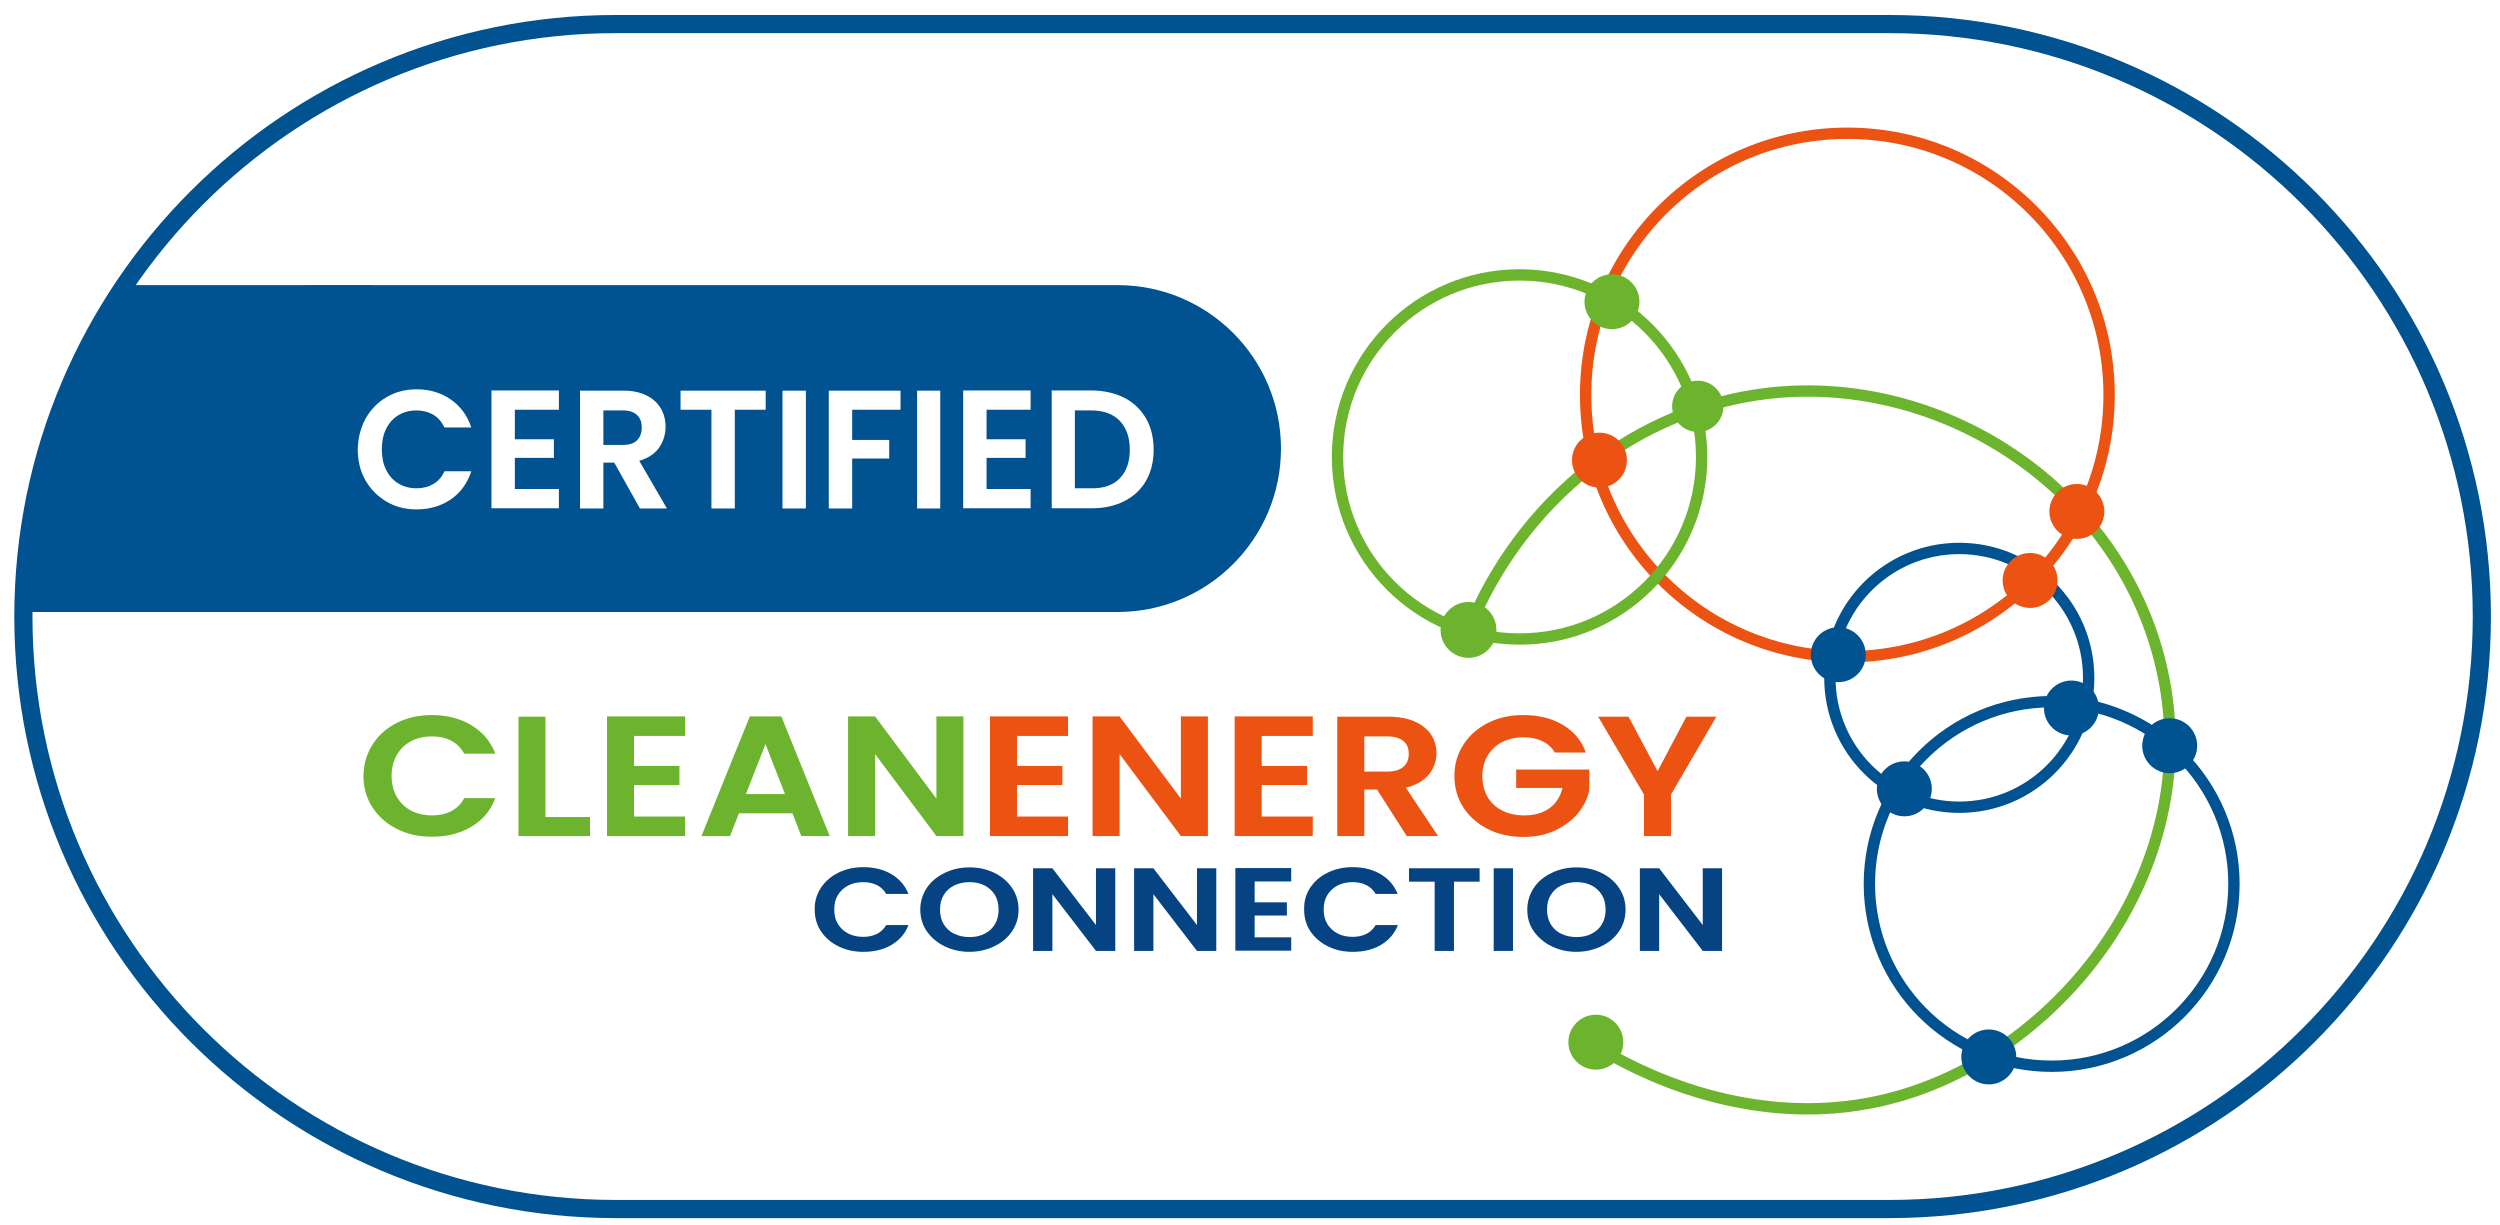 <svg xmlns="http://www.w3.org/2000/svg" xmlns:xlink="http://www.w3.org/1999/xlink" id="Layer_1" x="0px" y="0px" viewBox="0 0 1101.3 539.8" style="enable-background:new 0 0 1101.3 539.8;" xml:space="preserve"><style type="text/css">	.st0{fill:none;stroke:#015290;stroke-width:8;stroke-miterlimit:10;}	.st1{fill:#015290;}	.st2{fill:#6CB42E;}	.st3{fill:#EC5313;}	.st4{fill:#054383;}	.st5{fill:none;stroke:#EC5313;stroke-width:5;stroke-miterlimit:10;}	.st6{fill:none;stroke:#6CB42E;stroke-width:5;stroke-miterlimit:10;}	.st7{fill:none;stroke:#015290;stroke-width:5;stroke-miterlimit:10;}	.st8{fill:#FFFFFF;}</style><image style="display:none;overflow:visible;" width="1081" height="520" transform="matrix(1 0 0 1 12.27 12.629)"></image><path class="st0" d="M832.3,532.6h-561c-144.1,0-261-116.9-261-261v0c0-144.1,116.9-261,261-261h561c144.1,0,261,116.9,261,261v0 C1093.3,415.8,976.4,532.6,832.3,532.6z"></path><path class="st1" d="M492.3,269.6h-352c-39.8,0-72-32.2-72-72v0c0-39.8,32.2-72,72-72h352c39.8,0,72,32.2,72,72v0 C564.3,237.4,532,269.6,492.3,269.6z"></path><polygon class="st1" points="163.3,125.6 54.3,125.6 32.3,163.2 13.3,223 9.3,269.6 200.3,269.6 "></polygon><g>	<path class="st2" d="M164.1,328c2.6-4.1,6.2-7.3,10.8-9.6c4.6-2.3,9.7-3.4,15.4-3.4c6.6,0,12.4,1.5,17.4,4.5c5,3,8.5,7.2,10.5,12.5  h-13.7c-1.4-2.5-3.3-4.4-5.7-5.7c-2.5-1.3-5.3-1.9-8.5-1.9c-3.5,0-6.5,0.7-9.2,2.1c-2.7,1.4-4.8,3.5-6.3,6.1  c-1.5,2.6-2.3,5.7-2.3,9.2c0,3.5,0.8,6.5,2.3,9.2c1.5,2.6,3.6,4.7,6.3,6.1c2.7,1.4,5.8,2.1,9.2,2.1c3.2,0,6.1-0.6,8.5-1.9  c2.5-1.3,4.4-3.2,5.7-5.7h13.7c-2,5.4-5.5,9.6-10.4,12.5c-5,3-10.8,4.5-17.5,4.5c-5.7,0-10.8-1.1-15.4-3.4  c-4.6-2.3-8.2-5.5-10.8-9.5s-4-8.7-4-13.9C160.2,336.7,161.5,332.1,164.1,328z"></path>	<path class="st2" d="M240.3,359.9h19.6v8.4h-31.5v-52.6h11.9V359.9z"></path>	<path class="st2" d="M279.3,324.2v13.2h20v8.4h-20v13.9h22.5v8.6h-34.4v-52.7h34.4v8.6H279.3z"></path>	<path class="st2" d="M349.1,358.3h-23.6l-3.9,10H309l21.3-52.7h13.9l21.3,52.7H353L349.1,358.3z M345.8,349.8l-8.6-22l-8.6,22  H345.8z"></path>	<path class="st2" d="M424.4,368.3h-11.9l-27-36.1v36.1h-11.9v-52.7h11.9l27,36.2v-36.2h11.9V368.3z"></path>	<path class="st3" d="M448,324.2v13.2h20v8.4h-20v13.9h22.5v8.6h-34.4v-52.7h34.4v8.6H448z"></path>	<path class="st3" d="M532.1,368.3h-11.9l-27-36.1v36.1h-11.9v-52.7h11.9l27,36.2v-36.2h11.9V368.3z"></path>	<path class="st3" d="M555.8,324.2v13.2h20v8.4h-20v13.9h22.5v8.6h-34.4v-52.7h34.4v8.6H555.8z"></path>	<path class="st3" d="M619.7,368.3l-13.1-20.5H601v20.5h-11.9v-52.6h22.3c4.6,0,8.5,0.7,11.7,2.1c3.2,1.4,5.7,3.4,7.3,5.8  c1.6,2.4,2.4,5.2,2.4,8.2c0,3.5-1.1,6.6-3.4,9.4c-2.3,2.8-5.6,4.7-10.1,5.8l14.2,21.3H619.7z M601,339.9h10c3.2,0,5.6-0.7,7.2-2.1  c1.6-1.4,2.4-3.3,2.4-5.8c0-2.4-0.8-4.3-2.4-5.6c-1.6-1.3-4-2-7.2-2h-10V339.9z"></path>	<path class="st3" d="M685,331.5c-1.4-2.2-3.2-3.9-5.6-5c-2.4-1.2-5.2-1.7-8.3-1.7c-3.5,0-6.6,0.7-9.4,2.1c-2.7,1.4-4.8,3.4-6.4,6  c-1.5,2.6-2.3,5.6-2.3,9c0,3.5,0.8,6.6,2.3,9.2c1.6,2.6,3.7,4.6,6.5,6c2.8,1.4,6,2.1,9.7,2.1c4.5,0,8.3-1.1,11.1-3.2  c2.9-2.1,4.8-5.1,5.7-8.9h-20.4v-8.1h32.2v9.2c-0.8,3.7-2.5,7.1-5.1,10.2c-2.6,3.1-6,5.6-10.1,7.5c-4.1,1.9-8.7,2.8-13.8,2.8  c-5.7,0-10.9-1.1-15.5-3.4c-4.6-2.3-8.3-5.5-10.9-9.5s-4-8.7-4-13.9c0-5.2,1.3-9.8,4-13.9c2.6-4.1,6.3-7.3,10.9-9.6  c4.6-2.3,9.8-3.4,15.4-3.4c6.7,0,12.5,1.4,17.4,4.3s8.3,6.9,10.2,12.2H685z"></path>	<path class="st3" d="M756.1,315.7L736.1,350v18.3h-11.9V350L704,315.7h13.4l12.8,24l12.7-24H756.1z"></path></g><g>	<path class="st4" d="M361.7,391c1.9-2.8,4.4-5,7.7-6.6c3.3-1.6,6.9-2.4,10.9-2.4c4.7,0,8.9,1,12.4,3.1c3.6,2.1,6,5,7.5,8.7h-9.8  c-1-1.7-2.3-3-4.1-3.9c-1.8-0.9-3.8-1.3-6.1-1.3c-2.5,0-4.7,0.5-6.6,1.5c-1.9,1-3.4,2.4-4.5,4.2c-1.1,1.8-1.6,3.9-1.6,6.4  c0,2.4,0.5,4.5,1.6,6.3c1.1,1.8,2.6,3.2,4.5,4.2c1.9,1,4.1,1.5,6.6,1.5c2.3,0,4.3-0.4,6.1-1.3c1.8-0.9,3.1-2.2,4.1-3.9h9.8  c-1.4,3.7-3.9,6.6-7.4,8.7c-3.5,2.1-7.7,3.1-12.5,3.1c-4,0-7.7-0.8-10.9-2.4c-3.3-1.6-5.8-3.8-7.7-6.6c-1.9-2.8-2.8-6-2.8-9.6  C358.8,397.1,359.8,393.9,361.7,391z"></path>	<path class="st4" d="M416.2,416.9c-3.3-1.6-5.9-3.8-7.9-6.6c-1.9-2.8-2.9-6-2.9-9.6c0-3.5,1-6.7,2.9-9.6c1.9-2.8,4.6-5,7.9-6.6  c3.3-1.6,7-2.4,10.9-2.4c4,0,7.6,0.8,10.9,2.4c3.3,1.6,5.9,3.8,7.8,6.6c1.9,2.8,2.9,6,2.9,9.6c0,3.6-1,6.8-2.9,9.6  c-1.9,2.8-4.5,5-7.9,6.6c-3.3,1.6-7,2.4-10.9,2.4C423.2,419.3,419.5,418.5,416.2,416.9z M433.8,411.3c1.9-1,3.5-2.4,4.5-4.2  c1.1-1.8,1.6-4,1.6-6.4c0-2.4-0.5-4.6-1.6-6.4s-2.6-3.2-4.5-4.2c-1.9-1-4.2-1.5-6.7-1.5s-4.8,0.5-6.8,1.5c-2,1-3.5,2.4-4.6,4.2  s-1.6,4-1.6,6.4c0,2.4,0.5,4.6,1.6,6.4c1.1,1.8,2.6,3.3,4.6,4.2c2,1,4.2,1.5,6.8,1.5S431.9,412.3,433.8,411.3z"></path>	<path class="st4" d="M491.3,418.9h-8.5l-19.2-25v25h-8.5v-36.4h8.5l19.2,25v-25h8.5V418.9z"></path>	<path class="st4" d="M535.8,418.9h-8.5l-19.2-25v25h-8.5v-36.4h8.5l19.2,25v-25h8.5V418.9z"></path>	<path class="st4" d="M552.7,388.4v9.1h14.2v5.8h-14.2v9.6h16.1v5.9h-24.6v-36.4h24.6v5.9H552.7z"></path>	<path class="st4" d="M577.2,391c1.9-2.8,4.4-5,7.7-6.6s6.9-2.4,10.9-2.4c4.7,0,8.9,1,12.4,3.1c3.6,2.1,6,5,7.5,8.7H606  c-1-1.7-2.3-3-4.1-3.9c-1.8-0.9-3.8-1.3-6.1-1.3c-2.5,0-4.7,0.5-6.6,1.5c-1.9,1-3.4,2.4-4.5,4.2c-1.1,1.8-1.6,3.9-1.6,6.4  c0,2.4,0.5,4.5,1.6,6.3c1.1,1.8,2.6,3.2,4.5,4.2c1.9,1,4.1,1.5,6.6,1.5c2.3,0,4.3-0.4,6.1-1.3c1.8-0.9,3.1-2.2,4.1-3.9h9.8  c-1.4,3.7-3.9,6.6-7.4,8.7s-7.7,3.1-12.5,3.1c-4,0-7.7-0.8-10.9-2.4s-5.8-3.8-7.7-6.6s-2.8-6-2.8-9.6  C574.4,397.1,575.3,393.9,577.2,391z"></path>	<path class="st4" d="M651.8,382.5v5.9h-11.3v30.5H632v-30.5h-11.3v-5.9H651.8z"></path>	<path class="st4" d="M666.5,382.5v36.4H658v-36.4H666.5z"></path>	<path class="st4" d="M683.6,416.9c-3.3-1.6-5.9-3.8-7.9-6.6s-2.9-6-2.9-9.6c0-3.5,1-6.7,2.9-9.6s4.6-5,7.9-6.6  c3.3-1.6,7-2.4,10.9-2.4c4,0,7.6,0.8,10.9,2.4c3.3,1.6,5.9,3.8,7.8,6.6c1.9,2.8,2.9,6,2.9,9.6c0,3.6-1,6.8-2.9,9.6  c-1.9,2.8-4.5,5-7.9,6.6s-7,2.4-10.9,2.4C690.5,419.3,686.9,418.5,683.6,416.9z M701.2,411.3c1.9-1,3.5-2.4,4.5-4.2  c1.1-1.8,1.6-4,1.6-6.4c0-2.4-0.5-4.6-1.6-6.4c-1.1-1.8-2.6-3.2-4.5-4.2c-1.9-1-4.2-1.5-6.7-1.5c-2.5,0-4.8,0.5-6.8,1.5  c-2,1-3.5,2.4-4.6,4.2c-1.1,1.8-1.6,4-1.6,6.4c0,2.4,0.5,4.6,1.6,6.4c1.1,1.8,2.6,3.3,4.6,4.2c2,1,4.2,1.5,6.8,1.5  C697,412.8,699.3,412.3,701.2,411.3z"></path>	<path class="st4" d="M758.6,418.9h-8.5l-19.2-25v25h-8.5v-36.4h8.5l19.2,25v-25h8.5V418.9z"></path></g><circle class="st5" cx="813.8" cy="174" r="115.3"></circle><circle class="st6" cx="669.4" cy="201.3" r="80.2"></circle><circle class="st2" cx="646.9" cy="277.5" r="12.3"></circle><circle class="st2" cx="710.1" cy="132.9" r="12.1"></circle><circle class="st2" cx="747.9" cy="179" r="11.3"></circle><path class="st6" d="M646.9,277.5c23.3-57.5,74.2-97.8,132.5-104.3c75.8-8.5,153.3,41.2,172.3,118.9 C973.1,379.5,910.4,461.9,836,483c-63.6,18-118.8-13.6-131.1-21"></path><circle class="st2" cx="703" cy="459.1" r="12.1"></circle><circle class="st7" cx="863.1" cy="298.6" r="57"></circle><circle class="st7" cx="903.8" cy="389.4" r="80.3"></circle><circle class="st3" cx="704.6" cy="202.7" r="12.1"></circle><circle class="st3" cx="914.9" cy="225.3" r="12.1"></circle><circle class="st3" cx="894.3" cy="255.7" r="12.1"></circle><circle class="st1" cx="809.8" cy="288.4" r="12.1"></circle><circle class="st1" cx="955.8" cy="328.5" r="12.1"></circle><circle class="st1" cx="876.1" cy="465.6" r="12.1"></circle><circle class="st1" cx="838.9" cy="347.5" r="12.1"></circle><circle class="st1" cx="912.5" cy="311.9" r="12.1"></circle><g>	<path class="st8" d="M161.1,184.3c2.3-4,5.4-7.2,9.3-9.4c3.9-2.3,8.3-3.4,13.2-3.4c5.7,0,10.7,1.5,15,4.5c4.3,3,7.3,7.1,9,12.3  h-11.8c-1.2-2.5-2.8-4.3-4.9-5.6c-2.1-1.2-4.6-1.9-7.4-1.9c-3,0-5.6,0.7-8,2.1c-2.3,1.4-4.1,3.4-5.4,6c-1.3,2.6-1.9,5.6-1.9,9.1  c0,3.4,0.6,6.4,1.9,9c1.3,2.6,3.1,4.6,5.4,6c2.3,1.4,5,2.1,8,2.1c2.8,0,5.2-0.6,7.4-1.9s3.8-3.1,4.9-5.6h11.8  c-1.7,5.3-4.7,9.4-9,12.4c-4.3,2.9-9.3,4.4-15.1,4.4c-4.9,0-9.3-1.1-13.2-3.4c-3.9-2.3-7-5.4-9.3-9.4s-3.4-8.6-3.4-13.7  C157.7,192.9,158.9,188.3,161.1,184.3z"></path>	<path class="st8" d="M226.8,180.5v13H244v8.2h-17.2v13.7h19.4v8.5h-29.7v-51.9h29.7v8.5H226.8z"></path>	<path class="st8" d="M281.9,224l-11.3-20.2h-4.8V224h-10.3v-51.9h19.2c4,0,7.3,0.7,10.1,2.1c2.8,1.4,4.9,3.3,6.3,5.7  c1.4,2.4,2.1,5.1,2.1,8.1c0,3.4-1,6.5-2.9,9.3c-2,2.7-4.9,4.6-8.7,5.7l12.2,21H281.9z M265.8,196h8.6c2.8,0,4.9-0.7,6.2-2  c1.4-1.4,2.1-3.3,2.1-5.7c0-2.4-0.7-4.2-2.1-5.5c-1.4-1.3-3.4-2-6.2-2h-8.6V196z"></path>	<path class="st8" d="M337.3,172.1v8.4h-13.6V224h-10.3v-43.5h-13.6v-8.4H337.3z"></path>	<path class="st8" d="M355,172.1V224h-10.3v-51.9H355z"></path>	<path class="st8" d="M396.7,172.1v8.4h-21.3v13.3h16.3v8.2h-16.3V224h-10.3v-51.9H396.7z"></path>	<path class="st8" d="M414.2,172.1V224H404v-51.9H414.2z"></path>	<path class="st8" d="M434.6,180.5v13h17.2v8.2h-17.2v13.7H454v8.5h-29.7v-51.9H454v8.5H434.6z"></path>	<path class="st8" d="M495.4,175.3c4.1,2.1,7.2,5.2,9.5,9.1c2.2,3.9,3.3,8.5,3.3,13.7s-1.1,9.7-3.3,13.6c-2.2,3.9-5.4,6.9-9.5,9  c-4.1,2.1-8.8,3.2-14.2,3.2h-17.9v-51.9h17.9C486.6,172.1,491.3,173.2,495.4,175.3z M493.3,210.7c2.9-3,4.4-7.2,4.4-12.6  c0-5.4-1.5-9.6-4.4-12.7c-2.9-3-7.1-4.6-12.5-4.6h-7.3v34.3h7.3C486.2,215.2,490.4,213.7,493.3,210.7z"></path></g></svg>